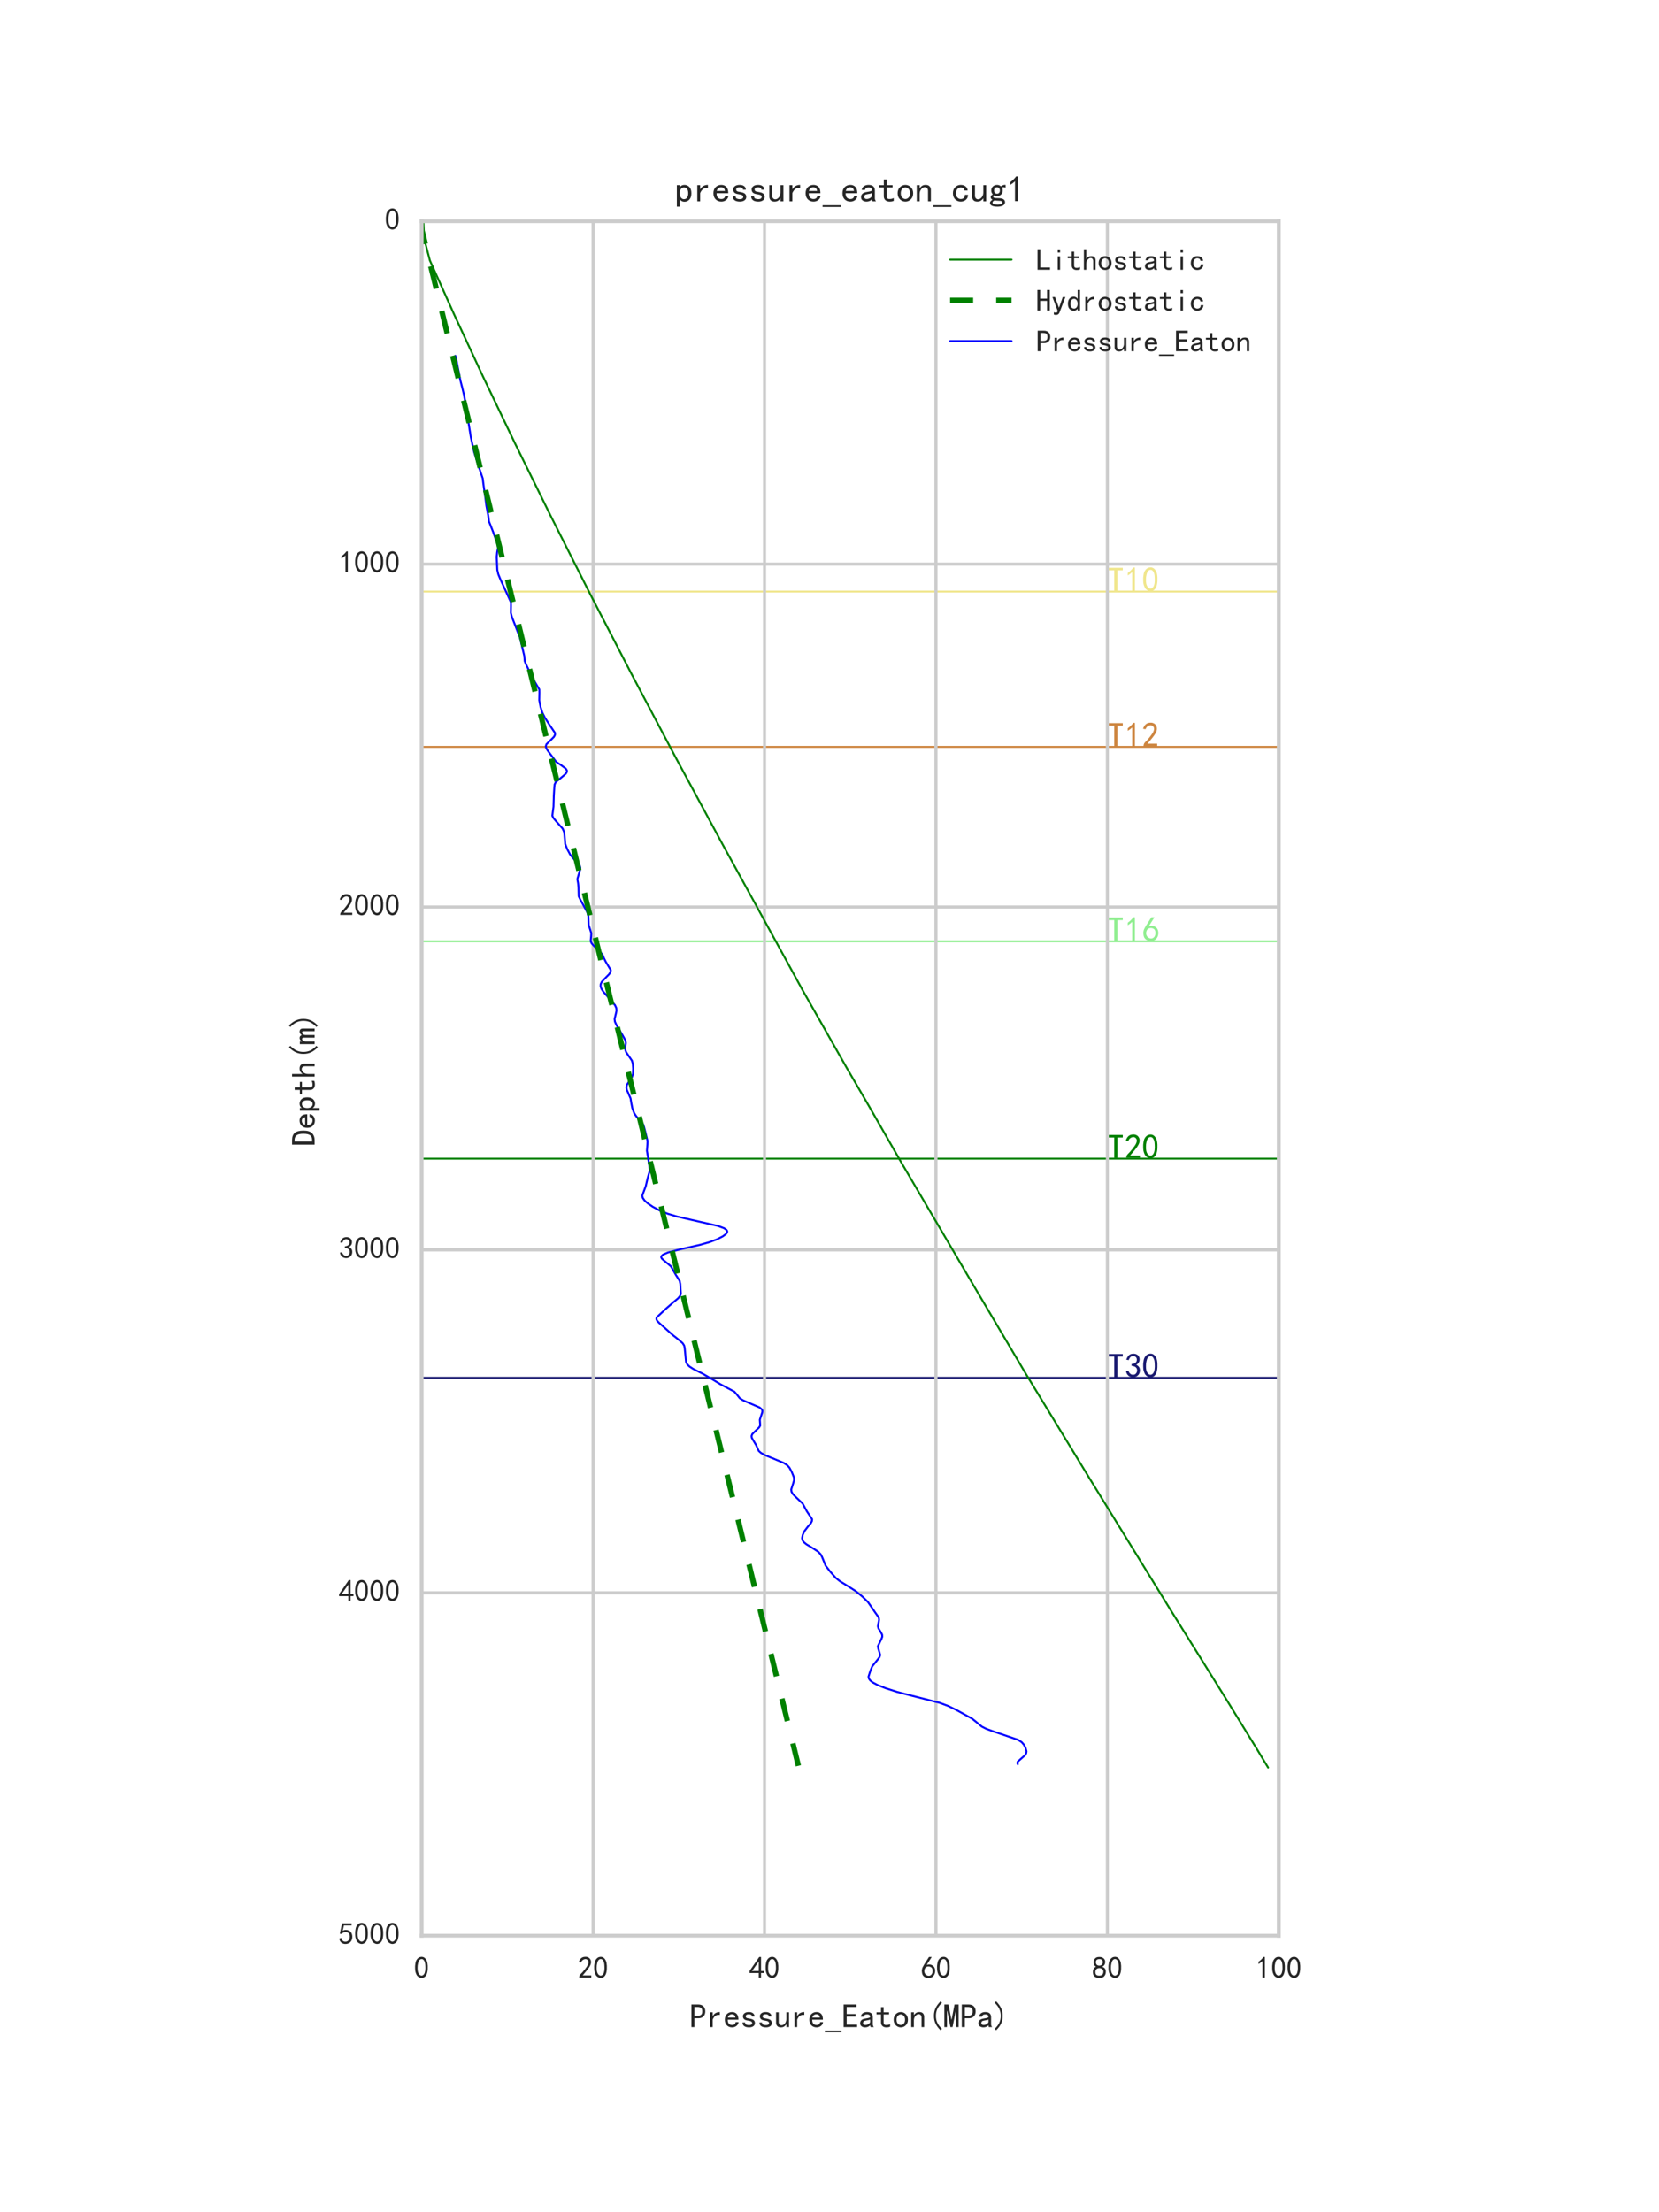 <?xml version="1.0" encoding="utf-8" standalone="no"?>
<!DOCTYPE svg PUBLIC "-//W3C//DTD SVG 1.1//EN"
  "http://www.w3.org/Graphics/SVG/1.1/DTD/svg11.dtd">
<!-- Created with matplotlib (http://matplotlib.org/) -->
<svg height="576pt" version="1.1" viewBox="0 0 432 576" width="432pt" xmlns="http://www.w3.org/2000/svg" xmlns:xlink="http://www.w3.org/1999/xlink">
 <defs>
  <style type="text/css">
*{stroke-linecap:butt;stroke-linejoin:round;stroke-miterlimit:100000;}
  </style>
 </defs>
 <g id="figure_1">
  <g id="patch_1">
   <path d="M 0 576 
L 432 576 
L 432 0 
L 0 0 
z
" style="fill:#ffffff;"/>
  </g>
  <g id="axes_1">
   <g id="patch_2">
    <path d="M 109.8 504 
L 333 504 
L 333 57.6 
L 109.8 57.6 
z
" style="fill:#ffffff;"/>
   </g>
   <g id="line2d_1">
    <path clip-path="url(#p2901442788)" d="M 109.8 358.741 
L 333 358.741 
" style="fill:none;stroke:#191970;stroke-linecap:round;stroke-width:0.5;"/>
   </g>
   <g id="line2d_2">
    <path clip-path="url(#p2901442788)" d="M 109.8 301.692 
L 333 301.692 
" style="fill:none;stroke:#008000;stroke-linecap:round;stroke-width:0.5;"/>
   </g>
   <g id="line2d_3">
    <path clip-path="url(#p2901442788)" d="M 109.8 245.088 
L 333 245.088 
" style="fill:none;stroke:#90ee90;stroke-linecap:round;stroke-width:0.5;"/>
   </g>
   <g id="line2d_4">
    <path clip-path="url(#p2901442788)" d="M 109.8 154.022 
L 333 154.022 
" style="fill:none;stroke:#f0e68c;stroke-linecap:round;stroke-width:0.5;"/>
   </g>
   <g id="line2d_5">
    <path clip-path="url(#p2901442788)" d="M 109.8 194.466 
L 333 194.466 
" style="fill:none;stroke:#cd853f;stroke-linecap:round;stroke-width:0.5;"/>
   </g>
   <g id="matplotlib.axis_1">
    <g id="xtick_1">
     <g id="line2d_6">
      <path clip-path="url(#p2901442788)" d="M 109.8 504 
L 109.8 57.6 
" style="fill:none;stroke:#cccccc;stroke-linecap:round;stroke-width:0.8;"/>
     </g>
     <g id="line2d_7">
      <defs>
       <path d="M 0 0 
L 0 0 
" id="me611967c54" style="stroke:#262626;stroke-width:0.8;"/>
      </defs>
      <g>
       <use style="fill:#262626;stroke:#262626;stroke-width:0.8;" x="109.8" xlink:href="#me611967c54" y="504.0"/>
      </g>
     </g>
     <g id="line2d_8">
      <g>
       <use style="fill:#262626;stroke:#262626;stroke-width:0.8;" x="109.8" xlink:href="#me611967c54" y="57.6"/>
      </g>
     </g>
     <g id="text_1">
      <!-- 0 -->
      <defs>
       <path d="M 3.125 29.297 
Q 3.906 50 6.438 56.047 
Q 8.984 62.109 13.672 66.016 
Q 18.359 69.922 25.188 69.922 
Q 32.031 69.922 37.109 64.25 
Q 42.188 58.594 43.75 50 
Q 45.312 41.406 44.719 30.266 
Q 44.141 19.141 40.812 12.109 
Q 37.5 5.078 30.859 2.344 
Q 24.219 -0.391 17.578 2.922 
Q 10.938 6.25 8.203 11.719 
Q 5.469 17.188 4.297 23.234 
Q 3.125 29.297 3.906 50 
M 12.891 52.734 
Q 10.547 31.25 12.5 22.844 
Q 14.453 14.453 18.938 10.938 
Q 23.438 7.422 28.125 9.562 
Q 32.812 11.719 34.953 18.156 
Q 37.109 24.609 37.109 32.219 
Q 37.109 39.844 36.516 46.094 
Q 35.938 52.344 33 57.422 
Q 30.078 62.5 25.188 62.688 
Q 20.312 62.891 16.594 57.812 
Q 12.891 52.734 10.547 31.25 
" id="SimHei-30"/>
      </defs>
      <g style="fill:#262626;" transform="translate(107.8 515.1)scale(0.08 -0.08)">
       <use xlink:href="#SimHei-30"/>
      </g>
     </g>
    </g>
    <g id="xtick_2">
     <g id="line2d_9">
      <path clip-path="url(#p2901442788)" d="M 154.44 504 
L 154.44 57.6 
" style="fill:none;stroke:#cccccc;stroke-linecap:round;stroke-width:0.8;"/>
     </g>
     <g id="line2d_10">
      <g>
       <use style="fill:#262626;stroke:#262626;stroke-width:0.8;" x="154.44" xlink:href="#me611967c54" y="504.0"/>
      </g>
     </g>
     <g id="line2d_11">
      <g>
       <use style="fill:#262626;stroke:#262626;stroke-width:0.8;" x="154.44" xlink:href="#me611967c54" y="57.6"/>
      </g>
     </g>
     <g id="text_2">
      <!-- 20 -->
      <defs>
       <path d="M 4.688 3.906 
Q 5.078 9.766 10.156 14.453 
Q 15.234 19.141 23.047 29.094 
Q 30.859 39.062 33.203 44.531 
Q 35.547 50 34.953 53.906 
Q 34.375 57.812 31.25 60.344 
Q 28.125 62.891 24.016 62.5 
Q 19.922 62.109 16.203 59.375 
Q 12.5 56.641 10.547 51.172 
L 3.125 52.344 
Q 6.25 61.328 11.125 65.422 
Q 16.016 69.531 22.656 69.922 
Q 26.562 70.312 29.688 69.719 
Q 32.812 69.141 36.125 66.984 
Q 39.453 64.844 41.594 60.547 
Q 43.75 56.25 43.156 50.188 
Q 42.578 44.141 37.109 35.734 
Q 31.641 27.344 16.016 9.375 
L 44.141 9.375 
L 44.141 2.344 
L 4.688 2.344 
z
" id="SimHei-32"/>
      </defs>
      <g style="fill:#262626;" transform="translate(150.44 515.1)scale(0.08 -0.08)">
       <use xlink:href="#SimHei-32"/>
       <use x="50.0" xlink:href="#SimHei-30"/>
      </g>
     </g>
    </g>
    <g id="xtick_3">
     <g id="line2d_12">
      <path clip-path="url(#p2901442788)" d="M 199.08 504 
L 199.08 57.6 
" style="fill:none;stroke:#cccccc;stroke-linecap:round;stroke-width:0.8;"/>
     </g>
     <g id="line2d_13">
      <g>
       <use style="fill:#262626;stroke:#262626;stroke-width:0.8;" x="199.08" xlink:href="#me611967c54" y="504.0"/>
      </g>
     </g>
     <g id="line2d_14">
      <g>
       <use style="fill:#262626;stroke:#262626;stroke-width:0.8;" x="199.08" xlink:href="#me611967c54" y="57.6"/>
      </g>
     </g>
     <g id="text_3">
      <!-- 40 -->
      <defs>
       <path d="M 31.25 17.188 
L 1.172 17.188 
L 1.172 23.828 
L 32.812 69.531 
L 38.672 69.531 
L 38.672 23.828 
L 48.047 23.828 
L 48.047 17.188 
L 38.672 17.188 
L 38.672 2.344 
L 31.25 2.344 
z
M 31.25 23.828 
L 31.25 54.688 
L 9.375 23.828 
z
" id="SimHei-34"/>
      </defs>
      <g style="fill:#262626;" transform="translate(195.08 515.1)scale(0.08 -0.08)">
       <use xlink:href="#SimHei-34"/>
       <use x="50.0" xlink:href="#SimHei-30"/>
      </g>
     </g>
    </g>
    <g id="xtick_4">
     <g id="line2d_15">
      <path clip-path="url(#p2901442788)" d="M 243.72 504 
L 243.72 57.6 
" style="fill:none;stroke:#cccccc;stroke-linecap:round;stroke-width:0.8;"/>
     </g>
     <g id="line2d_16">
      <g>
       <use style="fill:#262626;stroke:#262626;stroke-width:0.8;" x="243.72" xlink:href="#me611967c54" y="504.0"/>
      </g>
     </g>
     <g id="line2d_17">
      <g>
       <use style="fill:#262626;stroke:#262626;stroke-width:0.8;" x="243.72" xlink:href="#me611967c54" y="57.6"/>
      </g>
     </g>
     <g id="text_4">
      <!-- 60 -->
      <defs>
       <path d="M 3.516 19.531 
Q 4.297 30.859 6.047 34.766 
Q 7.812 38.672 11.328 44.531 
L 27.344 69.531 
L 36.328 69.531 
L 19.922 43.75 
Q 30.469 46.484 36.719 42.969 
Q 42.969 39.453 45.109 34.953 
Q 47.266 30.469 47.453 25.188 
Q 47.656 19.922 45.891 14.844 
Q 44.141 9.766 39.641 5.656 
Q 35.156 1.562 27.141 1.172 
Q 19.141 0.781 13.469 4.094 
Q 7.812 7.422 5.656 13.469 
Q 3.516 19.531 4.297 30.859 
M 12.5 16.016 
Q 19.531 8.594 25.391 8.203 
Q 31.25 7.812 35.156 12.109 
Q 39.062 16.406 39.062 24.609 
Q 39.062 32.812 34.172 35.938 
Q 29.297 39.062 23.234 38.281 
Q 17.188 37.5 14.453 32.422 
Q 11.719 27.344 12.109 21.672 
Q 12.5 16.016 19.531 8.594 
" id="SimHei-36"/>
      </defs>
      <g style="fill:#262626;" transform="translate(239.72 515.1)scale(0.08 -0.08)">
       <use xlink:href="#SimHei-36"/>
       <use x="50.0" xlink:href="#SimHei-30"/>
      </g>
     </g>
    </g>
    <g id="xtick_5">
     <g id="line2d_18">
      <path clip-path="url(#p2901442788)" d="M 288.36 504 
L 288.36 57.6 
" style="fill:none;stroke:#cccccc;stroke-linecap:round;stroke-width:0.8;"/>
     </g>
     <g id="line2d_19">
      <g>
       <use style="fill:#262626;stroke:#262626;stroke-width:0.8;" x="288.36" xlink:href="#me611967c54" y="504.0"/>
      </g>
     </g>
     <g id="line2d_20">
      <g>
       <use style="fill:#262626;stroke:#262626;stroke-width:0.8;" x="288.36" xlink:href="#me611967c54" y="57.6"/>
      </g>
     </g>
     <g id="text_5">
      <!-- 80 -->
      <defs>
       <path d="M 2.734 16.797 
Q 2.734 26.172 5.078 30.656 
Q 7.422 35.156 12.891 37.891 
Q 8.203 40.625 6.641 43.938 
Q 5.078 47.266 4.875 51.562 
Q 4.688 55.859 6.047 58.984 
Q 7.422 62.109 10.156 64.844 
Q 12.891 67.578 16.203 68.547 
Q 19.531 69.531 23.438 69.531 
Q 27.344 69.531 30.469 68.75 
Q 33.594 67.969 37.109 65.422 
Q 40.625 62.891 42.188 58.203 
Q 43.75 53.516 41.984 47.266 
Q 40.234 41.016 32.812 37.5 
Q 39.453 35.547 42.188 31.438 
Q 44.922 27.344 44.922 21.484 
Q 44.922 15.625 43.156 12.109 
Q 41.406 8.594 39.25 6.25 
Q 37.109 3.906 33.391 2.531 
Q 29.688 1.172 24.016 1.172 
Q 18.359 1.172 14.25 2.531 
Q 10.156 3.906 7.422 6.641 
Q 4.688 9.375 3.703 13.078 
Q 2.734 16.797 2.734 26.172 
M 10.938 26.562 
Q 10.547 17.188 12.297 13.672 
Q 14.062 10.156 18.75 9.172 
Q 23.438 8.203 28.516 9.375 
Q 33.594 10.547 35.547 14.844 
Q 37.5 19.141 36.906 23.438 
Q 36.328 27.734 32.031 30.656 
Q 27.734 33.594 22.656 33.203 
Q 17.578 32.812 14.25 29.688 
Q 10.938 26.562 10.547 17.188 
M 12.109 56.25 
Q 12.109 48.438 14.844 44.922 
Q 17.578 41.406 23.438 41.406 
Q 29.297 41.406 32.219 44.922 
Q 35.156 48.438 34.953 53.312 
Q 34.766 58.203 31.438 60.547 
Q 28.125 62.891 22.453 62.5 
Q 16.797 62.109 14.453 59.172 
Q 12.109 56.25 12.109 48.438 
" id="SimHei-38"/>
      </defs>
      <g style="fill:#262626;" transform="translate(284.36 515.1)scale(0.08 -0.08)">
       <use xlink:href="#SimHei-38"/>
       <use x="50.0" xlink:href="#SimHei-30"/>
      </g>
     </g>
    </g>
    <g id="xtick_6">
     <g id="line2d_21">
      <path clip-path="url(#p2901442788)" d="M 333 504 
L 333 57.6 
" style="fill:none;stroke:#cccccc;stroke-linecap:round;stroke-width:0.8;"/>
     </g>
     <g id="line2d_22">
      <g>
       <use style="fill:#262626;stroke:#262626;stroke-width:0.8;" x="333.0" xlink:href="#me611967c54" y="504.0"/>
      </g>
     </g>
     <g id="line2d_23">
      <g>
       <use style="fill:#262626;stroke:#262626;stroke-width:0.8;" x="333.0" xlink:href="#me611967c54" y="57.6"/>
      </g>
     </g>
     <g id="text_6">
      <!-- 100 -->
      <defs>
       <path d="M 21.875 56.25 
Q 16.797 51.172 8.984 46.484 
L 8.984 53.906 
Q 18.75 60.547 25 69.531 
L 29.688 69.531 
L 29.688 2.344 
L 21.875 2.344 
z
" id="SimHei-31"/>
      </defs>
      <g style="fill:#262626;" transform="translate(327.0 515.1)scale(0.08 -0.08)">
       <use xlink:href="#SimHei-31"/>
       <use x="50.0" xlink:href="#SimHei-30"/>
       <use x="100.0" xlink:href="#SimHei-30"/>
      </g>
     </g>
    </g>
    <g id="text_7">
     <!-- Pressure_Eaton(MPa) -->
     <defs>
      <path d="M 46.094 48.438 
Q 46.094 39.062 40.625 33.594 
Q 35.156 28.125 25.391 28.125 
L 14.062 28.125 
L 14.062 1.953 
L 5.078 1.953 
L 5.078 68.75 
L 25.391 68.75 
Q 35.156 68.75 40.625 63.281 
Q 46.094 57.812 46.094 48.438 
M 37.109 48.438 
Q 37.109 55.859 33.594 58.594 
Q 30.078 61.328 23.047 61.328 
L 14.062 61.328 
L 14.062 35.547 
L 23.047 35.547 
Q 30.078 35.547 33.594 38.281 
Q 37.109 41.016 37.109 48.438 
" id="SimHei-50"/>
      <path d="M 45.312 1.953 
L 5.469 1.953 
L 5.469 68.75 
L 43.359 68.75 
L 43.359 61.328 
L 14.453 61.328 
L 14.453 40.625 
L 41.016 40.625 
L 41.016 33.203 
L 14.453 33.203 
L 14.453 9.375 
L 45.312 9.375 
z
" id="SimHei-45"/>
      <path d="M 44.531 16.797 
Q 43.75 9.766 38.281 5.469 
Q 32.812 1.172 25.391 1.172 
Q 16.016 1.172 9.953 7.219 
Q 3.906 13.281 3.906 23.828 
Q 3.906 34.375 9.953 40.422 
Q 16.016 46.484 25.391 46.484 
Q 33.594 46.484 38.859 41.203 
Q 44.141 35.938 44.141 23.828 
L 12.5 23.828 
Q 12.5 15.234 16.203 11.719 
Q 19.922 8.203 25.391 8.203 
Q 29.688 8.203 32.422 10.344 
Q 35.156 12.5 35.938 16.797 
z
M 35.156 30.078 
Q 34.375 35.547 31.641 37.688 
Q 28.906 39.844 24.609 39.844 
Q 20.703 39.844 17.578 37.688 
Q 14.453 35.547 12.891 30.078 
z
" id="SimHei-65"/>
      <path d="M 44.922 1.953 
L 35.547 1.953 
Q 34.766 2.734 34.375 4.094 
Q 33.984 5.469 33.984 7.422 
Q 31.25 4.297 27.344 2.734 
Q 23.438 1.172 19.141 1.172 
Q 12.891 1.172 8.594 4.297 
Q 4.297 7.422 4.297 13.281 
Q 4.297 19.141 8.203 22.656 
Q 12.109 26.172 20.312 27.344 
Q 25.781 28.125 29.875 29.297 
Q 33.984 30.469 33.984 32.422 
Q 33.984 34.766 32.219 37.109 
Q 30.469 39.453 24.609 39.453 
Q 19.922 39.453 17.766 37.688 
Q 15.625 35.938 14.844 32.812 
L 6.25 32.812 
Q 7.031 39.062 11.906 42.766 
Q 16.797 46.484 24.609 46.484 
Q 33.203 46.484 37.5 42.578 
Q 41.797 38.672 41.797 31.641 
L 41.797 10.156 
Q 41.797 7.812 42.578 5.859 
Q 43.359 3.906 44.922 1.953 
M 33.984 16.406 
L 33.984 24.219 
Q 31.641 23.438 29.484 22.844 
Q 27.344 22.266 22.266 21.484 
Q 16.406 20.703 14.641 18.75 
Q 12.891 16.797 12.891 14.062 
Q 12.891 11.719 14.641 9.953 
Q 16.406 8.203 19.922 8.203 
Q 23.438 8.203 27.531 10.156 
Q 31.641 12.109 33.984 16.406 
" id="SimHei-61"/>
      <path d="M 42.969 3.125 
Q 41.016 2.344 38.469 1.75 
Q 35.938 1.172 31.641 1.172 
Q 24.609 1.172 20.312 5.078 
Q 16.016 8.984 16.016 16.016 
L 16.016 39.453 
L 2.734 39.453 
L 2.734 45.703 
L 16.016 45.703 
L 16.016 60.938 
L 23.828 60.938 
L 23.828 45.703 
L 39.844 45.703 
L 39.844 39.453 
L 23.828 39.453 
L 23.828 15.625 
Q 23.828 12.5 25.391 10.344 
Q 26.953 8.203 31.25 8.203 
Q 35.547 8.203 38.281 8.984 
Q 41.016 9.766 42.969 10.938 
z
" id="SimHei-74"/>
      <path d="M 43.75 1.953 
L 35.938 1.953 
L 35.938 10.156 
Q 32.812 5.859 29.094 3.516 
Q 25.391 1.172 19.531 1.172 
Q 12.5 1.172 8.984 5.078 
Q 5.469 8.984 5.469 14.844 
L 5.469 45.703 
L 13.281 45.703 
L 13.281 17.578 
Q 13.281 12.891 15.625 10.156 
Q 17.969 7.422 21.875 7.422 
Q 26.953 7.422 31.438 12.688 
Q 35.938 17.969 35.938 25.781 
L 35.938 45.703 
L 43.75 45.703 
z
" id="SimHei-75"/>
      <path d="M 39.062 37.891 
Q 31.641 39.062 26.562 35.734 
Q 21.484 32.422 17.969 24.219 
L 17.969 1.953 
L 10.156 1.953 
L 10.156 45.703 
L 17.969 45.703 
L 17.969 34.375 
Q 21.484 40.625 26.75 43.547 
Q 32.031 46.484 39.062 46.484 
z
" id="SimHei-72"/>
      <path d="M 42.969 14.062 
Q 42.969 7.812 38.078 4.484 
Q 33.203 1.172 25.781 1.172 
Q 16.406 1.172 11.328 4.875 
Q 6.25 8.594 6.25 15.625 
L 14.062 15.625 
Q 14.062 10.938 17.375 9.375 
Q 20.703 7.812 25.391 7.812 
Q 30.078 7.812 32.422 9.562 
Q 34.766 11.328 34.766 14.062 
Q 34.766 16.016 32.812 17.969 
Q 30.859 19.922 23.047 21.094 
Q 14.062 22.266 10.734 25.578 
Q 7.422 28.906 7.422 34.375 
Q 7.422 39.062 11.906 42.766 
Q 16.406 46.484 25 46.484 
Q 32.812 46.484 37.297 42.969 
Q 41.797 39.453 41.797 33.594 
L 33.984 33.594 
Q 33.984 37.109 31.438 38.469 
Q 28.906 39.844 25 39.844 
Q 19.922 39.844 17.766 38.078 
Q 15.625 36.328 15.625 33.984 
Q 15.625 31.25 17.578 29.688 
Q 19.531 28.125 25.781 27.344 
Q 35.938 25.781 39.453 22.453 
Q 42.969 19.141 42.969 14.062 
" id="SimHei-73"/>
      <path d="M 26.172 35.156 
Q 26.172 22.266 21.281 12.109 
Q 16.406 1.953 6.641 -7.422 
L 2.344 -3.125 
Q 11.328 5.078 15.812 14.25 
Q 20.312 23.438 20.312 35.156 
Q 20.312 46.875 15.812 56.047 
Q 11.328 65.234 2.344 73.828 
L 6.641 78.125 
Q 16.406 68.359 21.281 58.203 
Q 26.172 48.047 26.172 35.156 
" id="SimHei-29"/>
      <path d="M 49.219 -13.281 
L 0 -13.281 
L 0 -8.594 
L 49.219 -8.594 
z
" id="SimHei-5f"/>
      <path d="M 45.703 1.953 
L 37.891 1.953 
L 37.891 49.609 
L 37.109 49.609 
L 27.734 1.953 
L 21.484 1.953 
L 12.109 49.609 
L 11.328 49.609 
L 11.328 1.953 
L 3.516 1.953 
L 3.516 68.75 
L 15.625 68.75 
L 24.219 24.609 
L 25 24.609 
L 33.594 68.75 
L 45.703 68.75 
z
" id="SimHei-4d"/>
      <path d="M 43.75 1.953 
L 35.938 1.953 
L 35.938 30.078 
Q 35.938 34.766 33.594 37.5 
Q 31.25 40.234 27.344 40.234 
Q 22.266 40.234 17.766 34.953 
Q 13.281 29.688 13.281 21.875 
L 13.281 1.953 
L 5.469 1.953 
L 5.469 45.703 
L 13.281 45.703 
L 13.281 37.5 
Q 16.406 41.797 20.109 44.141 
Q 23.828 46.484 29.688 46.484 
Q 36.719 46.484 40.234 42.578 
Q 43.75 38.672 43.75 32.812 
z
" id="SimHei-6e"/>
      <path d="M 46.484 -3.125 
L 42.188 -7.422 
Q 32.422 1.953 27.531 12.109 
Q 22.656 22.266 22.656 35.156 
Q 22.656 48.047 27.531 58.203 
Q 32.422 68.359 42.188 78.125 
L 46.484 73.828 
Q 37.5 65.234 33 56.047 
Q 28.516 46.875 28.516 35.156 
Q 28.516 23.438 33 14.25 
Q 37.5 5.078 46.484 -3.125 
" id="SimHei-28"/>
      <path d="M 45.703 23.828 
Q 45.703 13.672 39.453 7.422 
Q 33.203 1.172 24.609 1.172 
Q 16.016 1.172 9.766 7.422 
Q 3.516 13.672 3.516 23.828 
Q 3.516 33.984 9.766 40.234 
Q 16.016 46.484 24.609 46.484 
Q 33.203 46.484 39.453 40.234 
Q 45.703 33.984 45.703 23.828 
M 37.109 23.828 
Q 37.109 31.641 33.203 35.547 
Q 29.297 39.453 24.609 39.453 
Q 19.922 39.453 16.016 35.547 
Q 12.109 31.641 12.109 23.828 
Q 12.109 16.016 16.016 12.109 
Q 19.922 8.203 24.609 8.203 
Q 29.297 8.203 33.203 12.109 
Q 37.109 16.016 37.109 23.828 
" id="SimHei-6f"/>
     </defs>
     <g style="fill:#262626;" transform="translate(179.6 527.975)scale(0.088 -0.088)">
      <use xlink:href="#SimHei-50"/>
      <use x="50.0" xlink:href="#SimHei-72"/>
      <use x="100.0" xlink:href="#SimHei-65"/>
      <use x="150.0" xlink:href="#SimHei-73"/>
      <use x="200.0" xlink:href="#SimHei-73"/>
      <use x="250.0" xlink:href="#SimHei-75"/>
      <use x="300.0" xlink:href="#SimHei-72"/>
      <use x="350.0" xlink:href="#SimHei-65"/>
      <use x="400.0" xlink:href="#SimHei-5f"/>
      <use x="450.0" xlink:href="#SimHei-45"/>
      <use x="500.0" xlink:href="#SimHei-61"/>
      <use x="550.0" xlink:href="#SimHei-74"/>
      <use x="600.0" xlink:href="#SimHei-6f"/>
      <use x="650.0" xlink:href="#SimHei-6e"/>
      <use x="700.0" xlink:href="#SimHei-28"/>
      <use x="750.0" xlink:href="#SimHei-4d"/>
      <use x="800.0" xlink:href="#SimHei-50"/>
      <use x="850.0" xlink:href="#SimHei-61"/>
      <use x="900.0" xlink:href="#SimHei-29"/>
     </g>
    </g>
   </g>
   <g id="matplotlib.axis_2">
    <g id="ytick_1">
     <g id="line2d_24">
      <path clip-path="url(#p2901442788)" d="M 109.8 57.6 
L 333 57.6 
" style="fill:none;stroke:#cccccc;stroke-linecap:round;stroke-width:0.8;"/>
     </g>
     <g id="line2d_25">
      <g>
       <use style="fill:#262626;stroke:#262626;stroke-width:0.8;" x="109.8" xlink:href="#me611967c54" y="57.6"/>
      </g>
     </g>
     <g id="line2d_26">
      <g>
       <use style="fill:#262626;stroke:#262626;stroke-width:0.8;" x="333.0" xlink:href="#me611967c54" y="57.6"/>
      </g>
     </g>
     <g id="text_8">
      <!-- 0 -->
      <g style="fill:#262626;" transform="translate(100.2 59.85)scale(0.08 -0.08)">
       <use xlink:href="#SimHei-30"/>
      </g>
     </g>
    </g>
    <g id="ytick_2">
     <g id="line2d_27">
      <path clip-path="url(#p2901442788)" d="M 109.8 146.88 
L 333 146.88 
" style="fill:none;stroke:#cccccc;stroke-linecap:round;stroke-width:0.8;"/>
     </g>
     <g id="line2d_28">
      <g>
       <use style="fill:#262626;stroke:#262626;stroke-width:0.8;" x="109.8" xlink:href="#me611967c54" y="146.88"/>
      </g>
     </g>
     <g id="line2d_29">
      <g>
       <use style="fill:#262626;stroke:#262626;stroke-width:0.8;" x="333.0" xlink:href="#me611967c54" y="146.88"/>
      </g>
     </g>
     <g id="text_9">
      <!-- 1000 -->
      <g style="fill:#262626;" transform="translate(88.2 149.13)scale(0.08 -0.08)">
       <use xlink:href="#SimHei-31"/>
       <use x="50.0" xlink:href="#SimHei-30"/>
       <use x="100.0" xlink:href="#SimHei-30"/>
       <use x="150.0" xlink:href="#SimHei-30"/>
      </g>
     </g>
    </g>
    <g id="ytick_3">
     <g id="line2d_30">
      <path clip-path="url(#p2901442788)" d="M 109.8 236.16 
L 333 236.16 
" style="fill:none;stroke:#cccccc;stroke-linecap:round;stroke-width:0.8;"/>
     </g>
     <g id="line2d_31">
      <g>
       <use style="fill:#262626;stroke:#262626;stroke-width:0.8;" x="109.8" xlink:href="#me611967c54" y="236.16"/>
      </g>
     </g>
     <g id="line2d_32">
      <g>
       <use style="fill:#262626;stroke:#262626;stroke-width:0.8;" x="333.0" xlink:href="#me611967c54" y="236.16"/>
      </g>
     </g>
     <g id="text_10">
      <!-- 2000 -->
      <g style="fill:#262626;" transform="translate(88.2 238.41)scale(0.08 -0.08)">
       <use xlink:href="#SimHei-32"/>
       <use x="50.0" xlink:href="#SimHei-30"/>
       <use x="100.0" xlink:href="#SimHei-30"/>
       <use x="150.0" xlink:href="#SimHei-30"/>
      </g>
     </g>
    </g>
    <g id="ytick_4">
     <g id="line2d_33">
      <path clip-path="url(#p2901442788)" d="M 109.8 325.44 
L 333 325.44 
" style="fill:none;stroke:#cccccc;stroke-linecap:round;stroke-width:0.8;"/>
     </g>
     <g id="line2d_34">
      <g>
       <use style="fill:#262626;stroke:#262626;stroke-width:0.8;" x="109.8" xlink:href="#me611967c54" y="325.44"/>
      </g>
     </g>
     <g id="line2d_35">
      <g>
       <use style="fill:#262626;stroke:#262626;stroke-width:0.8;" x="333.0" xlink:href="#me611967c54" y="325.44"/>
      </g>
     </g>
     <g id="text_11">
      <!-- 3000 -->
      <defs>
       <path d="M 3.906 19.141 
L 10.938 20.312 
Q 12.5 15.234 16.016 11.906 
Q 19.531 8.594 24.797 8.781 
Q 30.078 8.984 33.203 13.078 
Q 36.328 17.188 35.938 22.453 
Q 35.547 27.734 31.828 30.656 
Q 28.125 33.594 19.922 34.766 
L 19.922 39.844 
Q 28.125 40.625 31.828 44.141 
Q 35.547 47.656 35.156 53.312 
Q 34.766 58.984 30.078 61.516 
Q 25.391 64.062 20.109 62.109 
Q 14.844 60.156 11.719 51.172 
L 4.688 52.344 
Q 7.031 59.375 11.125 64.062 
Q 15.234 68.75 22.266 69.531 
Q 29.297 70.312 34.562 67.766 
Q 39.844 65.234 41.984 59.953 
Q 44.141 54.688 42.578 48.438 
Q 41.016 42.188 33.594 37.5 
Q 39.062 35.156 41.984 30.469 
Q 44.922 25.781 43.938 18.156 
Q 42.969 10.547 37.109 5.859 
Q 31.25 1.172 23.828 1.359 
Q 16.406 1.562 10.938 6.047 
Q 5.469 10.547 3.906 19.141 
" id="SimHei-33"/>
      </defs>
      <g style="fill:#262626;" transform="translate(88.2 327.69)scale(0.08 -0.08)">
       <use xlink:href="#SimHei-33"/>
       <use x="50.0" xlink:href="#SimHei-30"/>
       <use x="100.0" xlink:href="#SimHei-30"/>
       <use x="150.0" xlink:href="#SimHei-30"/>
      </g>
     </g>
    </g>
    <g id="ytick_5">
     <g id="line2d_36">
      <path clip-path="url(#p2901442788)" d="M 109.8 414.72 
L 333 414.72 
" style="fill:none;stroke:#cccccc;stroke-linecap:round;stroke-width:0.8;"/>
     </g>
     <g id="line2d_37">
      <g>
       <use style="fill:#262626;stroke:#262626;stroke-width:0.8;" x="109.8" xlink:href="#me611967c54" y="414.72"/>
      </g>
     </g>
     <g id="line2d_38">
      <g>
       <use style="fill:#262626;stroke:#262626;stroke-width:0.8;" x="333.0" xlink:href="#me611967c54" y="414.72"/>
      </g>
     </g>
     <g id="text_12">
      <!-- 4000 -->
      <g style="fill:#262626;" transform="translate(88.2 416.97)scale(0.08 -0.08)">
       <use xlink:href="#SimHei-34"/>
       <use x="50.0" xlink:href="#SimHei-30"/>
       <use x="100.0" xlink:href="#SimHei-30"/>
       <use x="150.0" xlink:href="#SimHei-30"/>
      </g>
     </g>
    </g>
    <g id="ytick_6">
     <g id="line2d_39">
      <path clip-path="url(#p2901442788)" d="M 109.8 504 
L 333 504 
" style="fill:none;stroke:#cccccc;stroke-linecap:round;stroke-width:0.8;"/>
     </g>
     <g id="line2d_40">
      <g>
       <use style="fill:#262626;stroke:#262626;stroke-width:0.8;" x="109.8" xlink:href="#me611967c54" y="504.0"/>
      </g>
     </g>
     <g id="line2d_41">
      <g>
       <use style="fill:#262626;stroke:#262626;stroke-width:0.8;" x="333.0" xlink:href="#me611967c54" y="504.0"/>
      </g>
     </g>
     <g id="text_13">
      <!-- 5000 -->
      <defs>
       <path d="M 8.594 20.703 
Q 11.328 10.156 17.969 8.984 
Q 24.609 7.812 28.703 10.344 
Q 32.812 12.891 34.562 16.984 
Q 36.328 21.094 36.125 26.172 
Q 35.938 31.25 33.391 34.766 
Q 30.859 38.281 26.953 39.453 
Q 23.047 40.625 18.156 39.453 
Q 13.281 38.281 10.156 33.984 
L 3.516 34.766 
Q 4.297 37.109 10.938 68.359 
L 41.797 68.359 
L 41.797 61.328 
L 16.797 61.328 
Q 14.844 50.781 12.891 44.531 
Q 18.75 47.266 23.828 47.062 
Q 28.906 46.875 33.594 44.719 
Q 38.281 42.578 40.422 38.859 
Q 42.578 35.156 43.547 31.438 
Q 44.531 27.734 44.328 23.438 
Q 44.141 19.141 42.578 14.641 
Q 41.016 10.156 37.891 7.219 
Q 34.766 4.297 30.266 2.531 
Q 25.781 0.781 19.922 1.172 
Q 14.062 1.562 8.781 5.469 
Q 3.516 9.375 1.562 18.75 
z
" id="SimHei-35"/>
      </defs>
      <g style="fill:#262626;" transform="translate(88.2 506.25)scale(0.08 -0.08)">
       <use xlink:href="#SimHei-35"/>
       <use x="50.0" xlink:href="#SimHei-30"/>
       <use x="100.0" xlink:href="#SimHei-30"/>
       <use x="150.0" xlink:href="#SimHei-30"/>
      </g>
     </g>
    </g>
    <g id="text_14">
     <!-- Depth(m) -->
     <defs>
      <path d="M 47.656 1.953 
L 39.844 1.953 
L 39.844 33.594 
Q 39.844 35.938 39.062 37.5 
Q 38.281 39.062 35.938 39.062 
Q 33.203 39.062 30.859 36.125 
Q 28.516 33.203 28.516 28.516 
L 28.516 1.953 
L 20.703 1.953 
L 20.703 33.594 
Q 20.703 35.938 19.922 37.5 
Q 19.141 39.062 16.797 39.062 
Q 14.062 39.062 11.719 36.125 
Q 9.375 33.203 9.375 28.516 
L 9.375 1.953 
L 1.562 1.953 
L 1.562 45.703 
L 9.375 45.703 
L 9.375 39.844 
Q 11.328 42.969 14.062 44.719 
Q 16.797 46.484 19.922 46.484 
Q 23.047 46.484 25.188 44.719 
Q 27.344 42.969 28.125 39.844 
Q 30.078 42.969 32.609 44.719 
Q 35.156 46.484 38.281 46.484 
Q 42.969 46.484 45.312 43.938 
Q 47.656 41.406 47.656 36.719 
z
" id="SimHei-6d"/>
      <path d="M 43.75 1.953 
L 35.938 1.953 
L 35.938 30.078 
Q 35.938 34.766 33.594 37.5 
Q 31.25 40.234 27.344 40.234 
Q 22.266 40.234 17.766 34.953 
Q 13.281 29.688 13.281 21.875 
L 13.281 1.953 
L 5.469 1.953 
L 5.469 68.75 
L 13.281 68.75 
L 13.281 37.5 
Q 16.406 41.797 20.109 44.141 
Q 23.828 46.484 29.688 46.484 
Q 36.719 46.484 40.234 42.578 
Q 43.75 38.672 43.75 32.812 
z
" id="SimHei-68"/>
      <path d="M 44.141 23.828 
Q 44.141 12.5 38.672 6.641 
Q 33.203 0.781 25.391 0.781 
Q 21.094 0.781 17.969 2.531 
Q 14.844 4.297 12.5 7.812 
L 12.5 -12.5 
L 4.688 -12.5 
L 4.688 45.703 
L 12.5 45.703 
L 12.5 39.844 
Q 14.844 43.359 17.969 44.922 
Q 21.094 46.484 25.391 46.484 
Q 33.203 46.484 38.672 40.812 
Q 44.141 35.156 44.141 23.828 
M 35.547 23.828 
Q 35.547 31.25 32.609 35.344 
Q 29.688 39.453 23.828 39.453 
Q 19.141 39.453 15.812 35.344 
Q 12.5 31.25 12.5 23.828 
Q 12.5 16.406 15.812 12.109 
Q 19.141 7.812 23.828 7.812 
Q 29.688 7.812 32.609 12.109 
Q 35.547 16.406 35.547 23.828 
" id="SimHei-70"/>
      <path d="M 45.703 35.156 
Q 45.703 17.188 38.078 9.562 
Q 30.469 1.953 17.578 1.953 
L 4.297 1.953 
L 4.297 68.75 
L 17.578 68.75 
Q 32.031 68.75 38.859 60.938 
Q 45.703 53.125 45.703 35.156 
M 36.328 35.156 
Q 36.328 49.609 31.641 55.469 
Q 26.953 61.328 17.578 61.328 
L 13.281 61.328 
L 13.281 9.375 
L 17.578 9.375 
Q 26.953 9.375 31.641 15.031 
Q 36.328 20.703 36.328 35.156 
" id="SimHei-44"/>
     </defs>
     <g style="fill:#262626;" transform="translate(82.1 298.4)rotate(-90.0)scale(0.088 -0.088)">
      <use xlink:href="#SimHei-44"/>
      <use x="50.0" xlink:href="#SimHei-65"/>
      <use x="100.0" xlink:href="#SimHei-70"/>
      <use x="150.0" xlink:href="#SimHei-74"/>
      <use x="200.0" xlink:href="#SimHei-68"/>
      <use x="250.0" xlink:href="#SimHei-28"/>
      <use x="300.0" xlink:href="#SimHei-6d"/>
      <use x="350.0" xlink:href="#SimHei-29"/>
     </g>
    </g>
   </g>
   <g id="line2d_42">
    <path clip-path="url(#p2901442788)" d="M 109.8 57.6 
L 109.911 60.091 
L 111.939 67.823 
L 118.205 81.768 
L 125.751 97.999 
L 134.172 115.578 
L 143.384 134.292 
L 153.567 154.46 
L 164.367 175.342 
L 175.822 197.002 
L 188.155 219.84 
L 196.551 235.115 
L 209.002 257.828 
L 220.548 278.157 
L 226.396 288.201 
L 234.73 302.736 
L 253.721 335.055 
L 260.749 346.93 
L 267.084 357.634 
L 283.964 385.338 
L 304.751 419.077 
L 318.912 441.781 
L 327.322 455.432 
L 330.216 460.226 
L 330.216 460.226 
" style="fill:none;stroke:#008000;stroke-linecap:round;stroke-width:0.5;"/>
   </g>
   <g id="line2d_43">
    <path clip-path="url(#p2901442788)" d="M 118.58 92.642 
L 118.94 94.223 
L 119.861 98.963 
L 120.423 101.151 
L 120.855 102.981 
L 121.546 106.856 
L 121.851 109.123 
L 122.632 113.998 
L 123.438 117.605 
L 124.462 120.908 
L 125.039 122.614 
L 125.698 124.569 
L 125.86 125.917 
L 126.115 127.747 
L 126.411 129.792 
L 126.655 131.747 
L 127.134 134.274 
L 127.337 135.791 
L 127.757 136.845 
L 128.407 138.506 
L 129.09 140.416 
L 129.625 141.88 
L 129.665 142.693 
L 129.456 143.862 
L 129.344 145.014 
L 129.494 148.398 
L 129.753 149.514 
L 130.321 150.88 
L 133.049 156.844 
L 133.052 157.826 
L 133.023 159.585 
L 133.292 160.62 
L 134.26 163.102 
L 135.401 166.031 
L 136.529 170.807 
L 136.637 172.146 
L 136.96 172.95 
L 138.375 175.869 
L 138.907 176.923 
L 140.445 179.539 
L 140.468 180.324 
L 140.425 182.315 
L 140.746 184.038 
L 141.219 185.52 
L 141.898 186.886 
L 143.031 188.636 
L 144.523 190.85 
L 144.511 191.341 
L 144.264 191.824 
L 143.672 192.431 
L 142.289 193.779 
L 142.135 194.27 
L 142.222 194.752 
L 142.594 195.395 
L 144.827 198.377 
L 146.142 199.252 
L 147.31 200.118 
L 147.615 200.6 
L 147.613 200.993 
L 147.375 201.403 
L 146.77 201.948 
L 144.71 203.644 
L 144.426 204.242 
L 144.345 204.974 
L 144.216 207.108 
L 144.172 208.51 
L 144.128 210.037 
L 143.825 212.394 
L 144.125 213.01 
L 144.782 213.795 
L 146.5 215.742 
L 146.864 216.545 
L 146.989 217.367 
L 147.183 219.75 
L 147.702 221.081 
L 148.446 222.473 
L 149.215 223.42 
L 151.004 225.464 
L 151.123 226.027 
L 151.012 226.616 
L 150.335 228.893 
L 150.526 229.937 
L 150.641 231.026 
L 150.702 233.383 
L 151.113 234.24 
L 152.915 237.517 
L 153.217 238.562 
L 153.247 239.517 
L 153.293 240.856 
L 153.601 241.785 
L 153.962 242.963 
L 153.927 243.695 
L 153.801 245.043 
L 154.035 245.579 
L 154.568 246.186 
L 156.841 248.463 
L 157.249 249.445 
L 157.734 250.418 
L 159.044 252.605 
L 158.953 253.105 
L 158.612 253.659 
L 157.808 254.471 
L 156.699 255.641 
L 156.411 256.266 
L 156.391 256.828 
L 156.601 257.444 
L 157.134 258.248 
L 158.446 259.739 
L 160.149 261.739 
L 160.489 262.489 
L 160.548 263.149 
L 160.374 263.926 
L 160.029 265.346 
L 160.128 266.024 
L 160.49 266.837 
L 162.139 269.595 
L 162.858 270.881 
L 162.967 271.56 
L 162.849 272.47 
L 162.822 273.318 
L 163.035 273.943 
L 163.566 274.729 
L 164.547 276.157 
L 164.776 276.934 
L 164.864 278.193 
L 164.819 279.711 
L 164.55 280.434 
L 163.934 281.354 
L 163.253 282.461 
L 163.118 283.103 
L 163.216 283.746 
L 163.606 284.621 
L 164.192 285.978 
L 164.371 287.094 
L 164.651 288.514 
L 165.149 289.853 
L 165.69 290.665 
L 166.884 291.933 
L 167.474 292.755 
L 167.728 293.496 
L 168.363 296.031 
L 168.621 297.094 
L 168.583 297.951 
L 168.452 299.62 
L 168.707 301.111 
L 169.246 304.709 
L 168.927 305.745 
L 168.557 307.111 
L 168.153 308.843 
L 167.225 311.352 
L 167.397 311.932 
L 167.824 312.548 
L 168.63 313.289 
L 170.003 314.226 
L 171.836 315.209 
L 173.794 316.003 
L 176.227 316.735 
L 179.958 317.601 
L 186.993 319.208 
L 188.535 319.789 
L 189.191 320.244 
L 189.378 320.61 
L 189.308 320.958 
L 188.971 321.369 
L 188.198 321.922 
L 186.755 322.663 
L 184.836 323.395 
L 182.25 324.128 
L 177.163 325.279 
L 173.913 326.127 
L 172.682 326.654 
L 172.241 327.056 
L 172.182 327.386 
L 172.365 327.734 
L 172.923 328.234 
L 174.698 329.708 
L 175.146 330.458 
L 175.932 331.859 
L 176.975 333.493 
L 177.148 334.279 
L 177.301 336.886 
L 177.074 337.448 
L 176.572 338.046 
L 175.37 339.046 
L 173.453 340.725 
L 170.97 343.037 
L 170.926 343.475 
L 171.113 343.894 
L 171.617 344.421 
L 175.195 347.617 
L 176.565 348.697 
L 177.759 349.724 
L 178.155 350.349 
L 178.294 350.992 
L 178.647 354.635 
L 178.971 355.242 
L 179.531 355.795 
L 180.525 356.438 
L 182.995 357.688 
L 184.892 358.786 
L 187.569 360.411 
L 191.225 362.357 
L 191.776 362.982 
L 192.634 364.063 
L 193.444 364.58 
L 194.948 365.241 
L 197.811 366.482 
L 198.378 366.964 
L 198.54 367.366 
L 198.466 367.794 
L 197.853 369.66 
L 197.957 371.187 
L 197.643 371.696 
L 196.909 372.392 
L 195.897 373.392 
L 195.706 373.883 
L 195.765 374.348 
L 196.09 374.937 
L 196.93 376.339 
L 197.568 377.785 
L 198.159 378.303 
L 199.181 378.874 
L 201.145 379.678 
L 204.095 380.91 
L 205.04 381.544 
L 205.591 382.177 
L 206.161 383.249 
L 206.744 384.677 
L 206.774 385.374 
L 206.57 386.124 
L 206.02 387.847 
L 206.117 388.427 
L 206.447 388.998 
L 207.132 389.695 
L 209.005 391.48 
L 209.464 392.338 
L 210.098 393.498 
L 211.471 395.561 
L 211.416 396.06 
L 211.117 396.623 
L 210.301 397.578 
L 209.467 398.676 
L 209.025 399.65 
L 208.859 400.489 
L 208.968 401.033 
L 209.3 401.524 
L 209.974 402.087 
L 211.484 402.998 
L 213.059 404.033 
L 213.712 404.721 
L 214.075 405.426 
L 214.995 407.667 
L 216.199 409.22 
L 217.638 410.854 
L 218.756 411.738 
L 220.593 412.863 
L 222.846 414.3 
L 224.576 415.72 
L 226.007 417.122 
L 226.748 418.175 
L 227.862 419.8 
L 228.798 421.112 
L 228.92 421.693 
L 228.809 422.336 
L 228.6 423.443 
L 228.762 424.005 
L 229.267 424.8 
L 229.708 425.63 
L 229.74 426.157 
L 229.539 426.701 
L 228.589 428.657 
L 228.715 429.255 
L 229.209 430.906 
L 229.036 431.433 
L 228.574 432.067 
L 227.122 433.871 
L 226.619 435.103 
L 226.157 436.558 
L 226.255 437.058 
L 226.587 437.531 
L 227.255 438.058 
L 228.462 438.701 
L 230.548 439.54 
L 233.575 440.513 
L 237.596 441.558 
L 244.721 443.379 
L 246.924 444.2 
L 249.164 445.298 
L 253.134 447.495 
L 254.232 448.379 
L 255.633 449.539 
L 256.783 450.128 
L 258.666 450.816 
L 265.147 453.021 
L 266.058 453.628 
L 266.614 454.262 
L 267.072 455.155 
L 267.295 456.003 
L 267.213 456.53 
L 266.898 457.021 
L 266.202 457.637 
L 265.006 458.69 
L 264.909 459.065 
L 265.037 459.36 
L 265.037 459.36 
" style="fill:none;stroke:#0000ff;stroke-linecap:round;stroke-width:0.5;"/>
   </g>
   <g id="line2d_44">
    <path clip-path="url(#p2901442788)" d="M 109.8 57.6 
L 109.909 60.091 
L 209.084 464.61 
L 209.084 464.61 
" style="fill:none;stroke:#008000;stroke-dasharray:6,6;stroke-dashoffset:0.0;stroke-width:1.4;"/>
   </g>
   <g id="patch_3">
    <path d="M 109.8 57.6 
L 333 57.6 
" style="fill:none;stroke:#cccccc;stroke-linecap:square;stroke-linejoin:miter;"/>
   </g>
   <g id="patch_4">
    <path d="M 333 504 
L 333 57.6 
" style="fill:none;stroke:#cccccc;stroke-linecap:square;stroke-linejoin:miter;"/>
   </g>
   <g id="patch_5">
    <path d="M 109.8 504 
L 333 504 
" style="fill:none;stroke:#cccccc;stroke-linecap:square;stroke-linejoin:miter;"/>
   </g>
   <g id="patch_6">
    <path d="M 109.8 504 
L 109.8 57.6 
" style="fill:none;stroke:#cccccc;stroke-linecap:square;stroke-linejoin:miter;"/>
   </g>
   <g id="text_15">
    <!-- T30 -->
    <defs>
     <path d="M 44.531 61.328 
L 28.906 61.328 
L 28.906 1.953 
L 19.922 1.953 
L 19.922 61.328 
L 4.297 61.328 
L 4.297 68.75 
L 44.531 68.75 
z
" id="SimHei-54"/>
    </defs>
    <g style="fill:#191970;" transform="translate(288.36 358.741)scale(0.09 -0.09)">
     <use xlink:href="#SimHei-54"/>
     <use x="50.0" xlink:href="#SimHei-33"/>
     <use x="100.0" xlink:href="#SimHei-30"/>
    </g>
   </g>
   <g id="text_16">
    <!-- T20 -->
    <g style="fill:#008000;" transform="translate(288.36 301.692)scale(0.09 -0.09)">
     <use xlink:href="#SimHei-54"/>
     <use x="50.0" xlink:href="#SimHei-32"/>
     <use x="100.0" xlink:href="#SimHei-30"/>
    </g>
   </g>
   <g id="text_17">
    <!-- T16 -->
    <g style="fill:#90ee90;" transform="translate(288.36 245.088)scale(0.09 -0.09)">
     <use xlink:href="#SimHei-54"/>
     <use x="50.0" xlink:href="#SimHei-31"/>
     <use x="100.0" xlink:href="#SimHei-36"/>
    </g>
   </g>
   <g id="text_18">
    <!-- T10 -->
    <g style="fill:#f0e68c;" transform="translate(288.36 154.022)scale(0.09 -0.09)">
     <use xlink:href="#SimHei-54"/>
     <use x="50.0" xlink:href="#SimHei-31"/>
     <use x="100.0" xlink:href="#SimHei-30"/>
    </g>
   </g>
   <g id="text_19">
    <!-- T12 -->
    <g style="fill:#cd853f;" transform="translate(288.36 194.466)scale(0.09 -0.09)">
     <use xlink:href="#SimHei-54"/>
     <use x="50.0" xlink:href="#SimHei-31"/>
     <use x="100.0" xlink:href="#SimHei-32"/>
    </g>
   </g>
   <g id="text_20">
    <!-- pressure_eaton_cug1 -->
    <defs>
     <path d="M 46.484 39.062 
Q 43.75 39.844 41.203 40.031 
Q 38.672 40.234 35.938 39.453 
Q 37.109 38.281 37.891 36.516 
Q 38.672 34.766 38.672 31.25 
Q 38.672 24.609 34.172 20.312 
Q 29.688 16.016 23.047 16.016 
Q 21.484 16.016 18.938 16.594 
Q 16.406 17.188 14.844 17.969 
Q 13.672 17.188 13.281 16.406 
Q 12.891 15.625 12.891 14.453 
Q 12.891 12.5 15.625 11.516 
Q 18.359 10.547 25.391 10.547 
Q 36.719 10.547 40.812 7.422 
Q 44.922 4.297 44.922 -0.391 
Q 44.922 -6.641 38.859 -9.562 
Q 32.812 -12.5 24.609 -12.5 
Q 14.062 -12.5 8.984 -9.766 
Q 3.906 -7.031 3.906 -2.344 
Q 3.906 0 5.859 2.344 
Q 7.812 4.688 10.938 6.25 
Q 8.594 7.422 7.219 9.172 
Q 5.859 10.938 5.859 13.672 
Q 5.859 16.016 7.609 17.766 
Q 9.375 19.531 11.719 20.703 
Q 9.766 22.656 8.594 25.391 
Q 7.422 28.125 7.422 31.25 
Q 7.422 37.891 11.906 42.188 
Q 16.406 46.484 23.047 46.484 
Q 26.562 46.484 29.094 45.5 
Q 31.641 44.531 33.594 42.578 
Q 36.719 44.922 39.844 45.891 
Q 42.969 46.875 46.484 46.484 
z
M 30.859 31.25 
Q 30.859 35.156 28.906 37.5 
Q 26.953 39.844 23.047 39.844 
Q 19.141 39.844 17.188 37.5 
Q 15.234 35.156 15.234 31.25 
Q 15.234 27.344 17.188 25 
Q 19.141 22.656 23.047 22.656 
Q 26.953 22.656 28.906 25 
Q 30.859 27.344 30.859 31.25 
M 37.5 -1.172 
Q 37.5 0.391 35.734 1.953 
Q 33.984 3.516 26.953 3.516 
Q 25.391 3.516 22.656 3.703 
Q 19.922 3.906 16.406 4.297 
Q 13.281 3.125 12.109 1.562 
Q 10.938 0 10.938 -1.562 
Q 10.938 -3.906 14.062 -5.469 
Q 17.188 -7.031 25 -7.031 
Q 31.641 -7.031 34.562 -5.266 
Q 37.5 -3.516 37.5 -1.172 
" id="SimHei-67"/>
     <path d="M 44.531 19.531 
Q 44.531 11.328 38.859 6.25 
Q 33.203 1.172 24.609 1.172 
Q 16.016 1.172 9.766 7.219 
Q 3.516 13.281 3.516 23.828 
Q 3.516 34.375 9.766 40.422 
Q 16.016 46.484 24.609 46.484 
Q 33.203 46.484 38.281 41.984 
Q 43.359 37.5 43.359 31.25 
L 34.766 31.25 
Q 34.375 35.938 31.438 37.688 
Q 28.516 39.453 24.609 39.453 
Q 19.922 39.453 16.016 35.734 
Q 12.109 32.031 12.109 23.828 
Q 12.109 15.625 16.016 11.906 
Q 19.922 8.203 24.609 8.203 
Q 29.688 8.203 32.812 10.938 
Q 35.938 13.672 35.938 19.531 
z
" id="SimHei-63"/>
    </defs>
    <g style="fill:#262626;" transform="translate(175.8 52.6)scale(0.096 -0.096)">
     <use xlink:href="#SimHei-70"/>
     <use x="50.0" xlink:href="#SimHei-72"/>
     <use x="100.0" xlink:href="#SimHei-65"/>
     <use x="150.0" xlink:href="#SimHei-73"/>
     <use x="200.0" xlink:href="#SimHei-73"/>
     <use x="250.0" xlink:href="#SimHei-75"/>
     <use x="300.0" xlink:href="#SimHei-72"/>
     <use x="350.0" xlink:href="#SimHei-65"/>
     <use x="400.0" xlink:href="#SimHei-5f"/>
     <use x="450.0" xlink:href="#SimHei-65"/>
     <use x="500.0" xlink:href="#SimHei-61"/>
     <use x="550.0" xlink:href="#SimHei-74"/>
     <use x="600.0" xlink:href="#SimHei-6f"/>
     <use x="650.0" xlink:href="#SimHei-6e"/>
     <use x="700.0" xlink:href="#SimHei-5f"/>
     <use x="750.0" xlink:href="#SimHei-63"/>
     <use x="800.0" xlink:href="#SimHei-75"/>
     <use x="850.0" xlink:href="#SimHei-67"/>
     <use x="900.0" xlink:href="#SimHei-31"/>
    </g>
   </g>
   <g id="legend_1">
    <g id="line2d_45">
     <path d="M 247.4 67.6 
L 263.4 67.6 
" style="fill:none;stroke:#008000;stroke-linecap:round;stroke-width:0.5;"/>
    </g>
    <g id="line2d_46"/>
    <g id="text_21">
     <!-- Lithostatic -->
     <defs>
      <path d="M 45.312 1.953 
L 4.688 1.953 
L 4.688 68.75 
L 13.672 68.75 
L 13.672 9.375 
L 45.312 9.375 
z
" id="SimHei-4c"/>
      <path d="M 28.125 58.203 
L 20.312 58.203 
L 20.312 68.359 
L 28.125 68.359 
z
M 28.125 1.953 
L 20.312 1.953 
L 20.312 45.703 
L 28.125 45.703 
z
" id="SimHei-69"/>
     </defs>
     <g style="fill:#262626;" transform="translate(269.8 70.4)scale(0.08 -0.08)">
      <use xlink:href="#SimHei-4c"/>
      <use x="50.0" xlink:href="#SimHei-69"/>
      <use x="100.0" xlink:href="#SimHei-74"/>
      <use x="150.0" xlink:href="#SimHei-68"/>
      <use x="200.0" xlink:href="#SimHei-6f"/>
      <use x="250.0" xlink:href="#SimHei-73"/>
      <use x="300.0" xlink:href="#SimHei-74"/>
      <use x="350.0" xlink:href="#SimHei-61"/>
      <use x="400.0" xlink:href="#SimHei-74"/>
      <use x="450.0" xlink:href="#SimHei-69"/>
      <use x="500.0" xlink:href="#SimHei-63"/>
     </g>
    </g>
    <g id="line2d_47">
     <path d="M 247.4 78.2 
L 263.4 78.2 
" style="fill:none;stroke:#008000;stroke-dasharray:6,6;stroke-dashoffset:0.0;stroke-width:1.4;"/>
    </g>
    <g id="line2d_48"/>
    <g id="text_22">
     <!-- Hydrostatic -->
     <defs>
      <path d="M 42.969 1.953 
L 35.156 1.953 
L 35.156 7.812 
Q 32.812 4.297 29.688 2.734 
Q 26.562 1.172 22.266 1.172 
Q 14.453 1.172 8.984 6.828 
Q 3.516 12.5 3.516 23.828 
Q 3.516 35.156 8.984 41.016 
Q 14.453 46.875 22.266 46.875 
Q 26.562 46.875 29.688 45.109 
Q 32.812 43.359 35.156 39.844 
L 35.156 68.75 
L 42.969 68.75 
z
M 35.156 23.828 
Q 35.156 31.25 31.828 35.547 
Q 28.516 39.844 23.828 39.844 
Q 17.969 39.844 15.031 35.547 
Q 12.109 31.25 12.109 23.828 
Q 12.109 16.406 15.031 12.297 
Q 17.969 8.203 23.828 8.203 
Q 28.516 8.203 31.828 12.297 
Q 35.156 16.406 35.156 23.828 
" id="SimHei-64"/>
      <path d="M 44.531 1.953 
L 35.547 1.953 
L 35.547 33.203 
L 13.281 33.203 
L 13.281 1.953 
L 4.297 1.953 
L 4.297 68.75 
L 13.281 68.75 
L 13.281 40.625 
L 35.547 40.625 
L 35.547 68.75 
L 44.531 68.75 
z
" id="SimHei-48"/>
      <path d="M 45.312 45.703 
L 27.344 -1.562 
Q 25.781 -7.031 22.656 -9.766 
Q 19.531 -12.5 14.844 -12.5 
Q 12.891 -12.5 11.125 -12.297 
Q 9.375 -12.109 7.812 -11.328 
L 7.812 -3.516 
Q 9.375 -4.297 10.938 -4.688 
Q 12.5 -5.078 13.672 -5.078 
Q 16.797 -5.078 17.969 -4.094 
Q 19.141 -3.125 20.312 0.391 
L 3.125 45.703 
L 11.719 45.703 
L 24.219 11.328 
L 24.609 11.328 
L 36.719 45.703 
z
" id="SimHei-79"/>
     </defs>
     <g style="fill:#262626;" transform="translate(269.8 81.0)scale(0.08 -0.08)">
      <use xlink:href="#SimHei-48"/>
      <use x="50.0" xlink:href="#SimHei-79"/>
      <use x="100.0" xlink:href="#SimHei-64"/>
      <use x="150.0" xlink:href="#SimHei-72"/>
      <use x="200.0" xlink:href="#SimHei-6f"/>
      <use x="250.0" xlink:href="#SimHei-73"/>
      <use x="300.0" xlink:href="#SimHei-74"/>
      <use x="350.0" xlink:href="#SimHei-61"/>
      <use x="400.0" xlink:href="#SimHei-74"/>
      <use x="450.0" xlink:href="#SimHei-69"/>
      <use x="500.0" xlink:href="#SimHei-63"/>
     </g>
    </g>
    <g id="line2d_49">
     <path d="M 247.4 88.8 
L 263.4 88.8 
" style="fill:none;stroke:#0000ff;stroke-linecap:round;stroke-width:0.5;"/>
    </g>
    <g id="line2d_50"/>
    <g id="text_23">
     <!-- Pressure_Eaton -->
     <g style="fill:#262626;" transform="translate(269.8 91.6)scale(0.08 -0.08)">
      <use xlink:href="#SimHei-50"/>
      <use x="50.0" xlink:href="#SimHei-72"/>
      <use x="100.0" xlink:href="#SimHei-65"/>
      <use x="150.0" xlink:href="#SimHei-73"/>
      <use x="200.0" xlink:href="#SimHei-73"/>
      <use x="250.0" xlink:href="#SimHei-75"/>
      <use x="300.0" xlink:href="#SimHei-72"/>
      <use x="350.0" xlink:href="#SimHei-65"/>
      <use x="400.0" xlink:href="#SimHei-5f"/>
      <use x="450.0" xlink:href="#SimHei-45"/>
      <use x="500.0" xlink:href="#SimHei-61"/>
      <use x="550.0" xlink:href="#SimHei-74"/>
      <use x="600.0" xlink:href="#SimHei-6f"/>
      <use x="650.0" xlink:href="#SimHei-6e"/>
     </g>
    </g>
   </g>
  </g>
 </g>
 <defs>
  <clipPath id="p2901442788">
   <rect height="446.4" width="223.2" x="109.8" y="57.6"/>
  </clipPath>
 </defs>
</svg>
